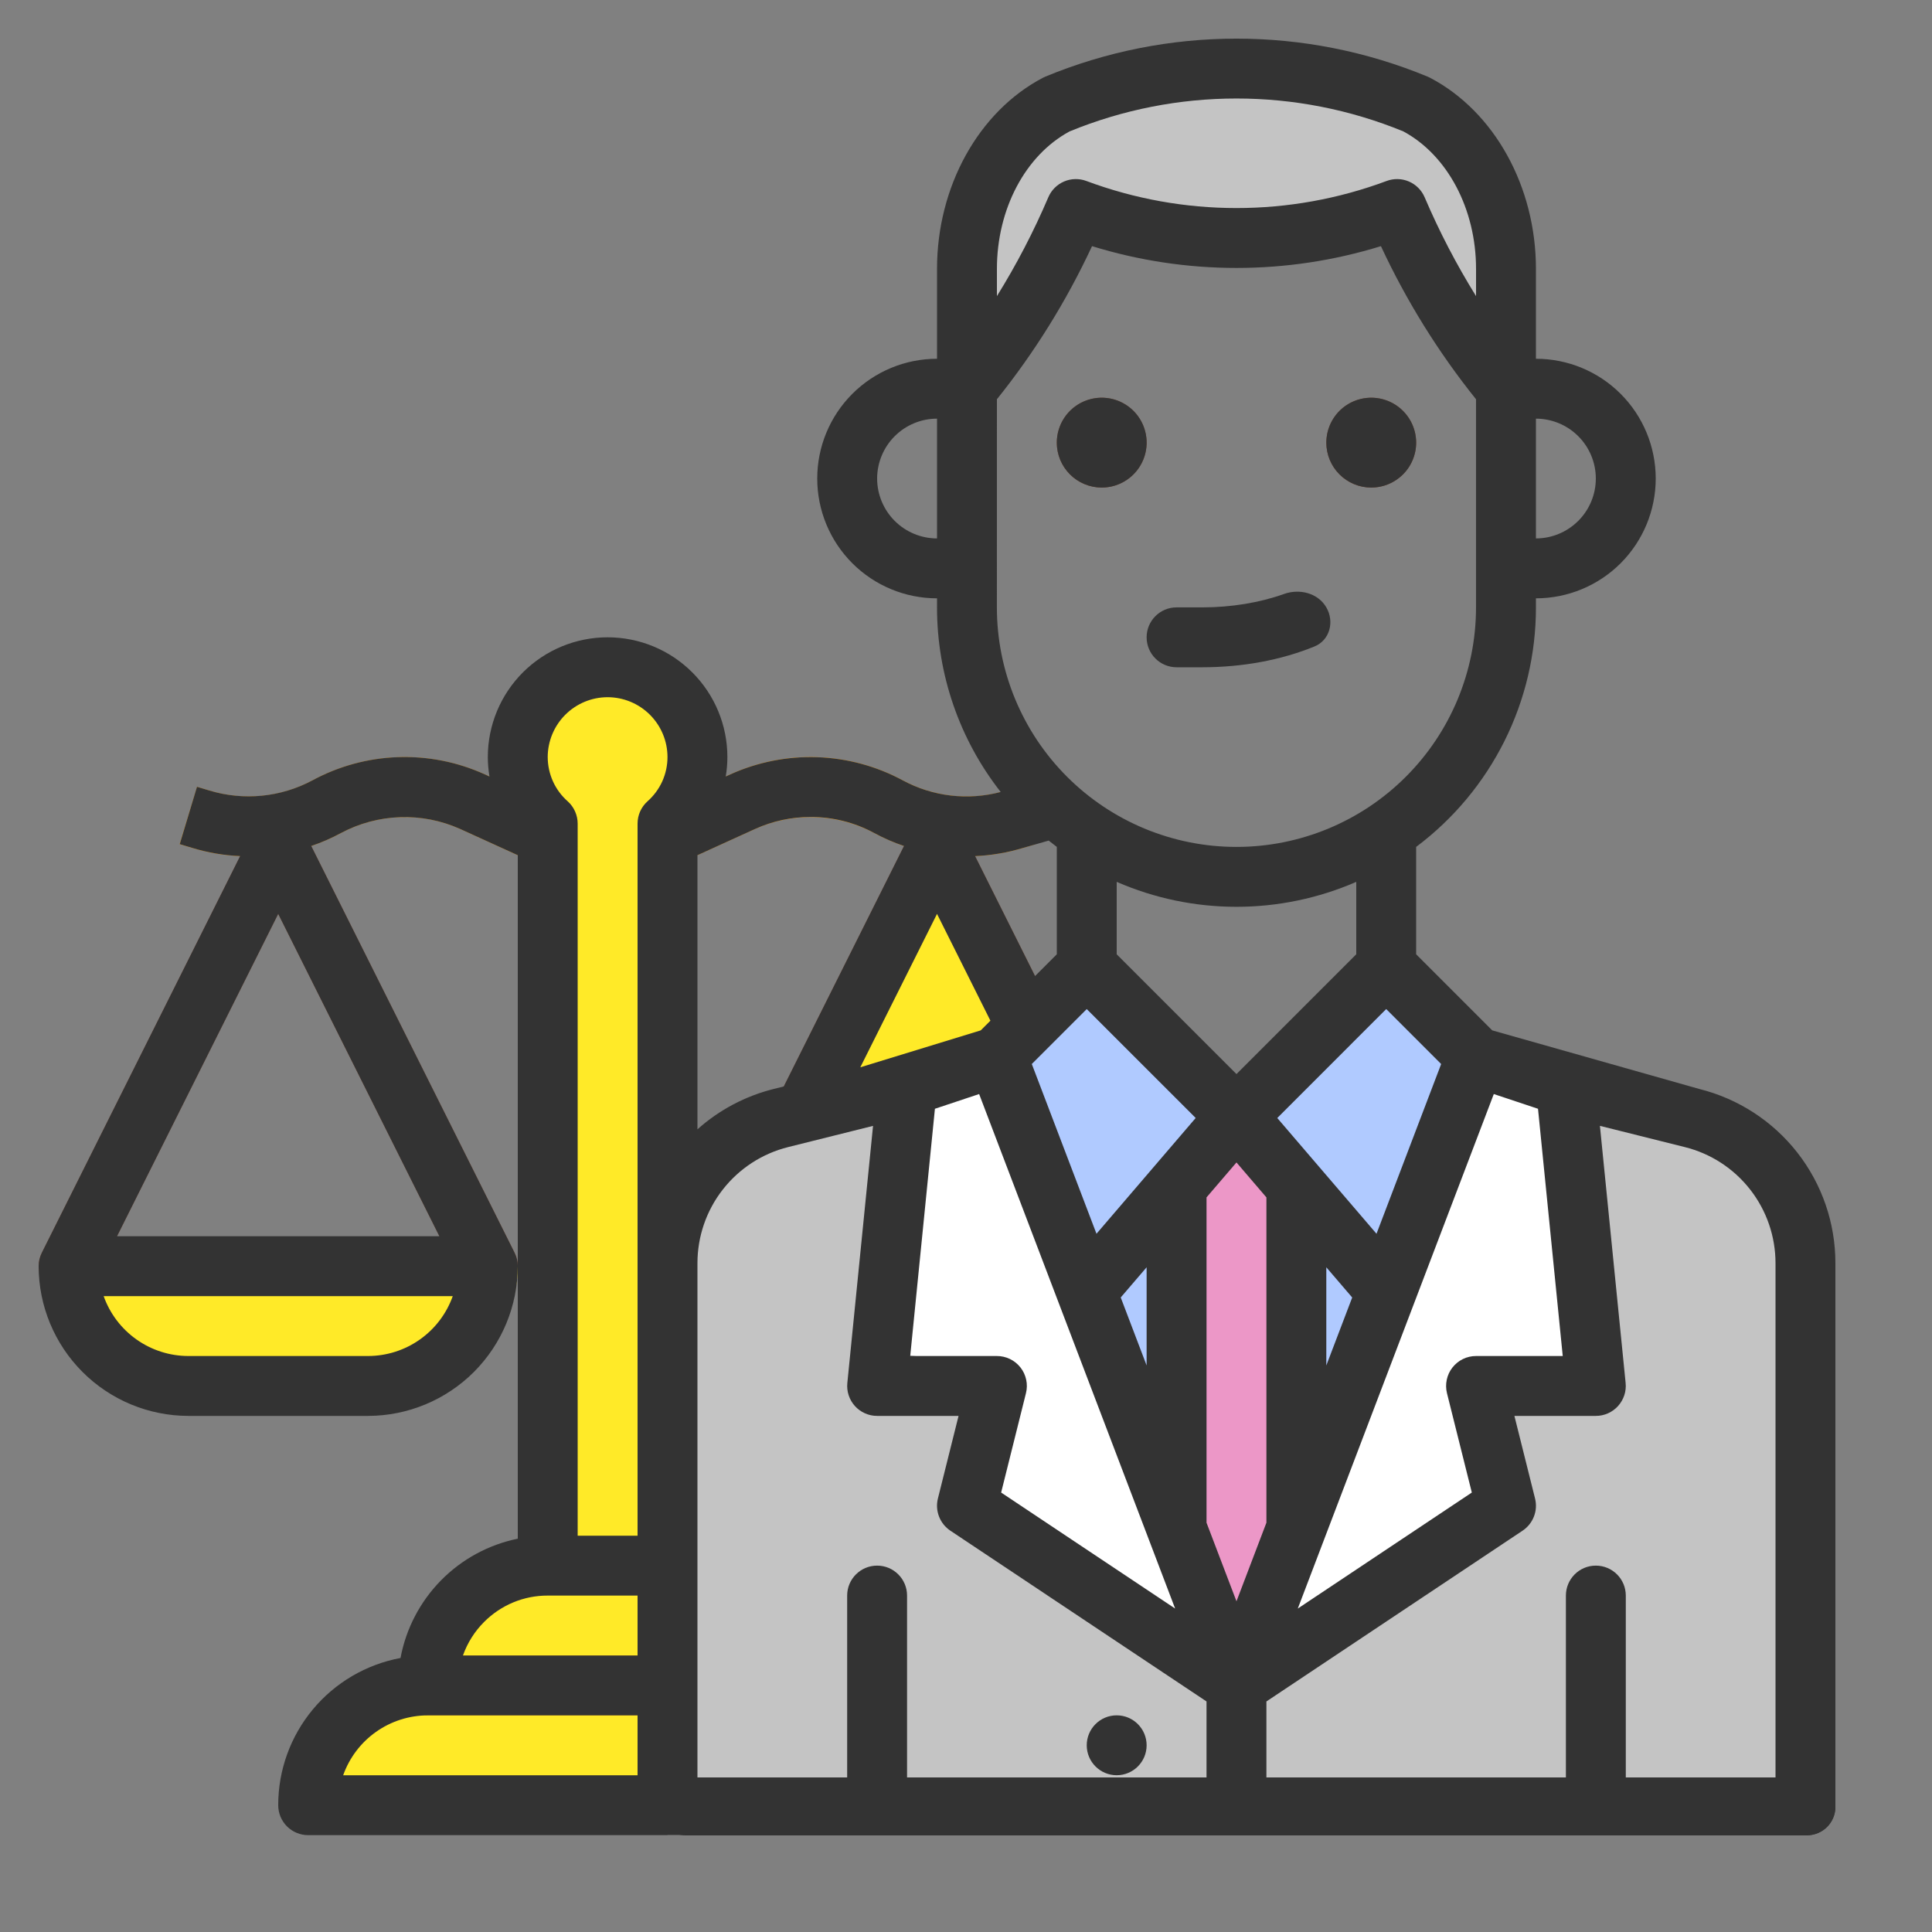 <svg width="69" height="69" viewBox="0 0 69 69" fill="none" xmlns="http://www.w3.org/2000/svg">
<rect x="0" y="0" width="69" height="69" fill="#808080" stroke="none"/>
<path d="M40.953 46.289C40.754 46.29 40.559 46.235 40.39 46.13C40.221 46.026 40.084 45.876 39.995 45.698L33.465 32.638L26.935 45.698C26.872 45.824 26.785 45.936 26.679 46.028C26.573 46.12 26.45 46.19 26.317 46.235C26.048 46.324 25.754 46.303 25.5 46.177C25.247 46.05 25.053 45.827 24.964 45.558C24.874 45.289 24.895 44.995 25.022 44.742L32.508 29.769C32.872 29.044 34.058 29.044 34.422 29.769L41.908 44.742C41.99 44.905 42.028 45.086 42.02 45.268C42.012 45.45 41.957 45.627 41.862 45.782C41.766 45.937 41.632 46.065 41.473 46.154C41.314 46.242 41.135 46.289 40.953 46.289V46.289Z" fill="#95573A"/>
<path d="M17.424 46.289C17.225 46.29 17.03 46.235 16.861 46.13C16.692 46.026 16.555 45.876 16.466 45.698L9.936 32.638L3.406 45.698C3.28 45.952 3.057 46.145 2.788 46.235C2.519 46.324 2.225 46.303 1.971 46.177C1.718 46.05 1.525 45.827 1.435 45.558C1.345 45.289 1.366 44.995 1.493 44.742L8.98 29.769C9.343 29.044 10.53 29.044 10.893 29.769L18.379 44.742C18.461 44.905 18.499 45.086 18.491 45.268C18.483 45.45 18.429 45.627 18.333 45.782C18.237 45.937 18.103 46.065 17.944 46.154C17.785 46.243 17.606 46.289 17.424 46.289V46.289Z" fill="#95573A"/>
<path d="M28.117 60.193C28.117 59.058 27.667 57.97 26.864 57.168C26.062 56.366 24.974 55.915 23.839 55.915H19.561C18.427 55.915 17.339 56.366 16.536 57.168C15.734 57.97 15.283 59.058 15.283 60.193C14.149 60.193 13.061 60.644 12.258 61.446C11.456 62.248 11.005 63.336 11.005 64.471H32.395C32.395 63.336 31.945 62.248 31.142 61.446C30.34 60.644 29.252 60.193 28.117 60.193Z" fill="#FFEA28"/>
<path d="M2.984 45.221C2.984 47.584 7.593 49.499 5.23 49.499H14.214C15.348 49.499 16.436 49.048 17.239 48.246C18.041 47.444 18.492 46.355 18.492 45.221H2.984Z" fill="#FFEA28"/>
<path d="M21.7 31.313C20.714 31.315 19.738 31.106 18.838 30.701L16.426 29.602C15.754 29.302 15.022 29.159 14.286 29.184C13.55 29.21 12.83 29.403 12.18 29.749C11.373 30.185 10.488 30.456 9.576 30.548C8.663 30.64 7.742 30.55 6.864 30.284L6.416 30.148L7.038 28.101L7.486 28.237C8.091 28.422 8.727 28.485 9.357 28.422C9.986 28.36 10.597 28.173 11.155 27.873C12.095 27.364 13.14 27.079 14.208 27.042C15.276 27.004 16.339 27.214 17.313 27.655L19.725 28.754C20.346 29.033 21.02 29.177 21.701 29.177C22.382 29.177 23.055 29.033 23.676 28.754L26.087 27.655C27.061 27.214 28.123 27.003 29.192 27.041C30.261 27.079 31.306 27.363 32.246 27.873C32.803 28.173 33.414 28.36 34.044 28.422C34.675 28.485 35.311 28.422 35.916 28.237L36.362 28.101L36.984 30.148L36.537 30.284C35.66 30.55 34.738 30.64 33.825 30.548C32.913 30.457 32.027 30.185 31.22 29.749C30.57 29.403 29.85 29.21 29.114 29.184C28.378 29.159 27.646 29.302 26.974 29.602L24.563 30.701C23.663 31.106 22.687 31.315 21.7 31.313V31.313Z" fill="#F7A116"/>
<path d="M24.909 27.04C24.912 26.504 24.78 25.976 24.526 25.504C24.272 25.032 23.904 24.631 23.456 24.338C23.007 24.045 22.492 23.869 21.958 23.826C21.424 23.783 20.888 23.875 20.398 24.092C19.908 24.31 19.481 24.646 19.155 25.072C18.829 25.497 18.614 25.997 18.531 26.526C18.448 27.056 18.499 27.598 18.679 28.102C18.859 28.607 19.162 29.058 19.562 29.416V55.916H23.84V29.416C24.175 29.117 24.444 28.752 24.628 28.342C24.812 27.933 24.908 27.489 24.909 27.04V27.04Z" fill="#FFEA28"/>
<path d="M28.118 59.124H15.284C14.693 59.124 14.214 59.602 14.214 60.193C14.214 60.784 14.693 61.263 15.284 61.263H28.118C28.709 61.263 29.187 60.784 29.187 60.193C29.187 59.602 28.709 59.124 28.118 59.124Z" fill="#F7A116"/>
<path d="M52.716 37.734L44.16 60.193L35.604 37.734L38.812 34.525L44.16 39.873L49.507 34.525L52.716 37.734Z" fill="#BFBFBD"/>
<path d="M35.604 37.734L44.16 60.193L52.716 37.734L49.507 34.525L44.16 39.873L38.812 34.525L35.604 37.734Z" fill="#B0CAFF"/>
<path d="M46.299 37.734V60.194H42.021V37.734L44.16 39.873L46.299 37.734Z" fill="#EC97C7"/>
<path d="M44.16 39.873L38.8 46.125L35.604 37.734L38.812 34.525L44.16 39.873Z" fill="#B0CAFF"/>
<path d="M52.716 37.734L49.519 46.125L44.16 39.873L49.507 34.525L52.716 37.734Z" fill="#B0CAFF"/>
<path d="M39.347 17.413C40.233 17.413 40.951 16.695 40.951 15.809C40.951 14.923 40.233 14.204 39.347 14.204C38.461 14.204 37.743 14.923 37.743 15.809C37.743 16.695 38.461 17.413 39.347 17.413Z" fill="#7A432A"/>
<path d="M48.973 17.413C49.859 17.413 50.577 16.695 50.577 15.809C50.577 14.923 49.859 14.204 48.973 14.204C48.087 14.204 47.369 14.923 47.369 15.809C47.369 16.695 48.087 17.413 48.973 17.413Z" fill="#7A432A"/>
<path d="M53.785 9.605V13.883C52.186 11.943 50.876 9.781 49.898 7.466H49.896C49.301 7.688 48.693 7.875 48.075 8.026C46.794 8.341 45.479 8.501 44.16 8.5C42.201 8.501 40.258 8.15 38.423 7.466C37.444 9.781 36.134 11.943 34.534 13.883V9.605C34.527 8.363 34.835 7.14 35.43 6.05C35.959 5.067 36.763 4.26 37.743 3.725C39.276 3.085 40.896 2.679 42.549 2.519C43.085 2.466 43.622 2.439 44.16 2.44C46.363 2.44 48.544 2.877 50.577 3.725C52.465 4.716 53.785 6.974 53.785 9.605V9.605Z" fill="#C4C4C4"/>
<path d="M64.48 45.118V65.541H23.839V45.118C23.839 43.925 24.238 42.767 24.972 41.827C25.706 40.887 26.733 40.219 27.89 39.931L32.395 38.803L35.604 37.734L44.16 60.194L52.716 37.734L55.924 38.803L60.43 39.931C61.587 40.219 62.614 40.887 63.348 41.827C64.082 42.767 64.48 43.925 64.48 45.118Z" fill="#C4C4C4"/>
<path d="M35.069 37.636L31.54 38.278V48.224L35.069 48.866L34.107 53.037L40.844 57.85L43.411 61.058L45.016 58.812L53.358 53.037L52.395 48.866H56.245L55.603 38.278L52.395 37.315L43.411 59.454L35.069 37.636Z" fill="white"/>
<path d="M33.465 30.36L29.67 38.64L34.845 37.605L36.225 36.225L33.465 30.36Z" fill="#FFEA28"/>
<path d="M60.689 38.892L53.294 36.799L50.577 34.082V30.246C51.906 29.251 52.984 27.959 53.727 26.474C54.47 24.989 54.856 23.352 54.855 21.691V21.369C55.989 21.369 57.078 20.918 57.88 20.116C58.682 19.313 59.133 18.225 59.133 17.091C59.133 15.956 58.682 14.868 57.88 14.066C57.078 13.263 55.989 12.813 54.855 12.813V9.604C54.855 6.663 53.371 3.983 51.074 2.778C51.046 2.763 51.018 2.75 50.989 2.738C46.616 0.927 41.704 0.927 37.331 2.738C37.302 2.75 37.274 2.763 37.246 2.778C34.949 3.983 33.465 6.663 33.465 9.604V12.813C32.33 12.813 31.242 13.264 30.44 14.066C29.638 14.868 29.187 15.956 29.187 17.091C29.187 18.226 29.638 19.314 30.44 20.116C31.242 20.918 32.33 21.369 33.465 21.369V21.691C33.464 24.082 34.264 26.404 35.739 28.285C34.564 28.596 33.315 28.449 32.245 27.872C31.305 27.364 30.26 27.081 29.192 27.043C28.124 27.006 27.062 27.215 26.088 27.655L25.919 27.732C25.958 27.503 25.978 27.271 25.978 27.039C25.978 25.904 25.528 24.816 24.725 24.014C23.923 23.212 22.835 22.761 21.7 22.761C20.566 22.761 19.478 23.212 18.675 24.014C17.873 24.816 17.422 25.904 17.422 27.039C17.423 27.271 17.442 27.503 17.481 27.732L17.312 27.655C16.339 27.213 15.276 27.003 14.208 27.041C13.14 27.078 12.095 27.363 11.155 27.872C10.028 28.474 8.707 28.605 7.484 28.235L7.036 28.1L6.419 30.148L6.864 30.282C7.42 30.451 7.995 30.55 8.576 30.575L1.493 44.742H1.494C1.419 44.89 1.38 45.054 1.38 45.22C1.381 46.638 1.945 47.997 2.948 49C3.95 50.002 5.31 50.566 6.727 50.568H13.144C14.562 50.566 15.921 50.002 16.924 49C17.926 47.997 18.49 46.638 18.492 45.22C18.492 45.054 18.453 44.891 18.378 44.742H18.379L11.115 30.214C11.483 30.09 11.84 29.934 12.181 29.749C12.831 29.403 13.551 29.21 14.287 29.185C15.022 29.159 15.754 29.302 16.426 29.602L18.492 30.543V54.953C17.449 55.166 16.494 55.685 15.748 56.444C15.002 57.204 14.499 58.168 14.304 59.214C13.077 59.443 11.968 60.093 11.17 61.054C10.372 62.014 9.936 63.223 9.936 64.471C9.936 64.755 10.049 65.027 10.249 65.228C10.45 65.428 10.722 65.541 11.005 65.541H24.909V45.118C24.908 44.163 25.226 43.236 25.814 42.484C26.401 41.732 27.223 41.198 28.149 40.967L31.18 40.21L30.262 49.392C30.247 49.54 30.263 49.69 30.31 49.832C30.357 49.974 30.432 50.105 30.533 50.216C30.633 50.327 30.755 50.415 30.892 50.476C31.029 50.537 31.176 50.568 31.326 50.568H34.234L33.497 53.517C33.443 53.731 33.457 53.956 33.537 54.162C33.616 54.368 33.758 54.544 33.941 54.667L43.09 60.766V65.541H45.229V60.766L54.379 54.666C54.562 54.544 54.703 54.368 54.783 54.162C54.863 53.956 54.877 53.731 54.823 53.517L54.086 50.568H56.994C57.143 50.568 57.291 50.537 57.428 50.476C57.564 50.415 57.687 50.327 57.787 50.216C57.887 50.105 57.963 49.974 58.01 49.832C58.057 49.69 58.073 49.54 58.058 49.392L57.14 40.209L60.17 40.967C61.097 41.197 61.919 41.731 62.506 42.484C63.094 43.236 63.412 44.163 63.411 45.118V65.541H64.55C65.102 65.541 65.55 65.093 65.55 64.541V45.118C65.552 43.686 65.074 42.295 64.193 41.167C63.312 40.039 62.078 39.238 60.689 38.892ZM13.144 48.429H6.727C6.064 48.428 5.417 48.222 4.876 47.839C4.334 47.456 3.924 46.915 3.702 46.29H16.17C15.948 46.915 15.538 47.456 14.996 47.839C14.455 48.222 13.808 48.428 13.144 48.429ZM4.18 44.151L9.936 32.639L15.692 44.151H4.18ZM30.725 38.118L33.465 32.639L35.372 36.453L35.026 36.799L30.725 38.118ZM43.09 42.764L44.16 41.516L45.229 42.764V54.382L44.16 57.189L43.09 54.382V42.764ZM40.951 48.767L40.026 46.338L40.951 45.26V48.767ZM47.368 48.767V45.26L48.293 46.339L47.368 48.767ZM39.16 44.063L36.85 38L38.812 36.038L42.703 39.928L39.16 44.063ZM49.161 44.063L45.617 39.929L49.507 36.038L51.47 38.001L49.161 44.063ZM48.438 34.082L44.16 38.36L39.882 34.082V31.495C41.231 32.083 42.688 32.386 44.16 32.386C45.632 32.386 47.088 32.083 48.438 31.495V34.082ZM37.743 30.246V34.082L36.966 34.859L34.825 30.576C35.404 30.55 35.979 30.452 36.534 30.284L37.453 30.021C37.548 30.098 37.645 30.173 37.743 30.246ZM56.994 17.091C56.993 17.658 56.768 18.201 56.367 18.602C55.966 19.003 55.422 19.229 54.855 19.23V14.952C55.422 14.952 55.966 15.178 56.367 15.579C56.768 15.98 56.993 16.524 56.994 17.091ZM35.604 9.604C35.604 7.466 36.621 5.544 38.2 4.693C42.019 3.126 46.301 3.126 50.12 4.693C51.698 5.545 52.716 7.466 52.716 9.604V10.576C52.015 9.447 51.401 8.267 50.88 7.045C50.772 6.792 50.571 6.591 50.318 6.482C50.066 6.374 49.781 6.367 49.523 6.463C46.064 7.753 42.256 7.753 38.797 6.463C38.539 6.367 38.254 6.374 38.002 6.482C37.749 6.591 37.548 6.792 37.44 7.045C36.919 8.267 36.305 9.447 35.604 10.576V9.604ZM31.326 17.091C31.327 16.524 31.552 15.98 31.953 15.579C32.354 15.178 32.898 14.952 33.465 14.952V19.23C32.898 19.229 32.354 19.003 31.953 18.602C31.552 18.201 31.327 17.658 31.326 17.091ZM35.604 14.259C36.952 12.58 38.092 10.744 39.001 8.791C42.362 9.829 45.958 9.829 49.319 8.791C50.228 10.744 51.368 12.58 52.715 14.259V21.691C52.715 23.961 51.814 26.137 50.209 27.741C48.605 29.346 46.428 30.247 44.159 30.247C41.89 30.247 39.714 29.346 38.109 27.741C36.505 26.137 35.603 23.961 35.603 21.691L35.604 14.259ZM21.7 24.9C22.267 24.901 22.811 25.126 23.212 25.527C23.613 25.928 23.839 26.472 23.839 27.039C23.839 27.338 23.775 27.634 23.652 27.907C23.528 28.179 23.348 28.422 23.124 28.62C23.012 28.72 22.923 28.843 22.862 28.98C22.801 29.117 22.77 29.265 22.77 29.415V54.846H20.631V29.415C20.631 29.265 20.599 29.117 20.538 28.98C20.477 28.843 20.389 28.72 20.277 28.62C20.052 28.422 19.872 28.179 19.749 27.907C19.626 27.634 19.562 27.338 19.561 27.039C19.562 26.472 19.788 25.928 20.189 25.527C20.59 25.126 21.133 24.901 21.7 24.9ZM17.292 57.924C17.59 57.626 17.943 57.389 18.333 57.227C18.722 57.066 19.14 56.984 19.561 56.985H22.77V59.124H16.534C16.694 58.672 16.953 58.262 17.292 57.924ZM12.256 63.402C12.478 62.776 12.888 62.235 13.43 61.852C13.972 61.469 14.62 61.263 15.283 61.263H22.77V63.402H12.256ZM24.909 40.333V30.543L26.975 29.602C27.596 29.322 28.269 29.177 28.95 29.178C29.742 29.176 30.522 29.372 31.219 29.749C31.561 29.934 31.917 30.09 32.286 30.214L27.992 38.802L27.631 38.892C26.62 39.144 25.686 39.639 24.909 40.333ZM35.755 53.305L36.641 49.758C36.681 49.6 36.684 49.435 36.65 49.276C36.616 49.117 36.547 48.968 36.447 48.84C36.347 48.712 36.219 48.608 36.073 48.537C35.927 48.466 35.766 48.429 35.604 48.429H32.508L33.39 39.599L34.969 39.073L41.969 57.448L35.755 53.305ZM52.716 48.429C52.553 48.429 52.393 48.466 52.247 48.537C52.101 48.608 51.973 48.712 51.873 48.84C51.773 48.968 51.703 49.117 51.67 49.276C51.636 49.435 51.639 49.6 51.678 49.758L52.565 53.305L46.35 57.448L53.35 39.073L54.929 39.599L55.812 48.429H52.716Z" fill="#333333"/>
<path d="M39.347 17.413C39.664 17.413 39.975 17.319 40.238 17.142C40.502 16.966 40.708 16.716 40.829 16.422C40.951 16.129 40.983 15.807 40.921 15.496C40.859 15.184 40.706 14.899 40.482 14.674C40.257 14.45 39.971 14.297 39.66 14.235C39.349 14.173 39.026 14.205 38.733 14.326C38.44 14.448 38.19 14.653 38.013 14.917C37.837 15.181 37.743 15.491 37.743 15.809C37.743 16.234 37.913 16.642 38.213 16.942C38.514 17.243 38.922 17.412 39.347 17.413Z" fill="#333333"/>
<path d="M48.973 17.413C49.29 17.413 49.6 17.319 49.864 17.142C50.128 16.966 50.334 16.716 50.455 16.422C50.577 16.129 50.608 15.807 50.546 15.496C50.484 15.184 50.332 14.899 50.107 14.674C49.883 14.45 49.597 14.297 49.286 14.235C48.975 14.173 48.652 14.205 48.359 14.326C48.066 14.448 47.815 14.653 47.639 14.917C47.463 15.181 47.369 15.491 47.369 15.809C47.369 16.234 47.538 16.642 47.839 16.942C48.14 17.243 48.548 17.412 48.973 17.413V17.413Z" fill="#333333"/>
<path d="M40.951 22.761C40.951 23.352 41.43 23.831 42.021 23.831H42.942C44.385 23.831 45.771 23.57 46.948 23.087C47.494 22.862 47.666 22.202 47.368 21.691V21.691C47.071 21.181 46.415 21.014 45.859 21.213C44.997 21.522 43.981 21.692 42.942 21.692H42.021C41.43 21.692 40.951 22.17 40.951 22.761V22.761Z" fill="#333333"/>
<path d="M38.812 62.332C38.812 61.741 39.291 61.262 39.882 61.262V61.262C40.472 61.262 40.951 61.741 40.951 62.332V62.332C40.951 62.922 40.472 63.401 39.882 63.401V63.401C39.291 63.401 38.812 62.922 38.812 62.332V62.332Z" fill="#333333"/>
<path d="M30.256 56.984C30.256 56.394 30.735 55.915 31.326 55.915V55.915C31.916 55.915 32.395 56.394 32.395 56.984V64.471C32.395 65.062 31.916 65.54 31.326 65.54V65.54C30.735 65.54 30.256 65.062 30.256 64.471V56.984Z" fill="#333333"/>
<path d="M64.515 63.48C65.086 63.48 65.55 63.943 65.55 64.515V64.515C65.55 65.087 65.086 65.55 64.515 65.55L24.495 65.55C23.923 65.55 23.46 65.087 23.46 64.515V64.515C23.46 63.943 23.923 63.48 24.495 63.48L64.515 63.48Z" fill="#333333"/>
<path d="M55.925 56.984C55.925 56.394 56.403 55.915 56.994 55.915V55.915C57.585 55.915 58.064 56.394 58.064 56.984V64.471C58.064 65.062 57.585 65.54 56.994 65.54V65.54C56.403 65.54 55.925 65.062 55.925 64.471V56.984Z" fill="#333333"/>
</svg>
